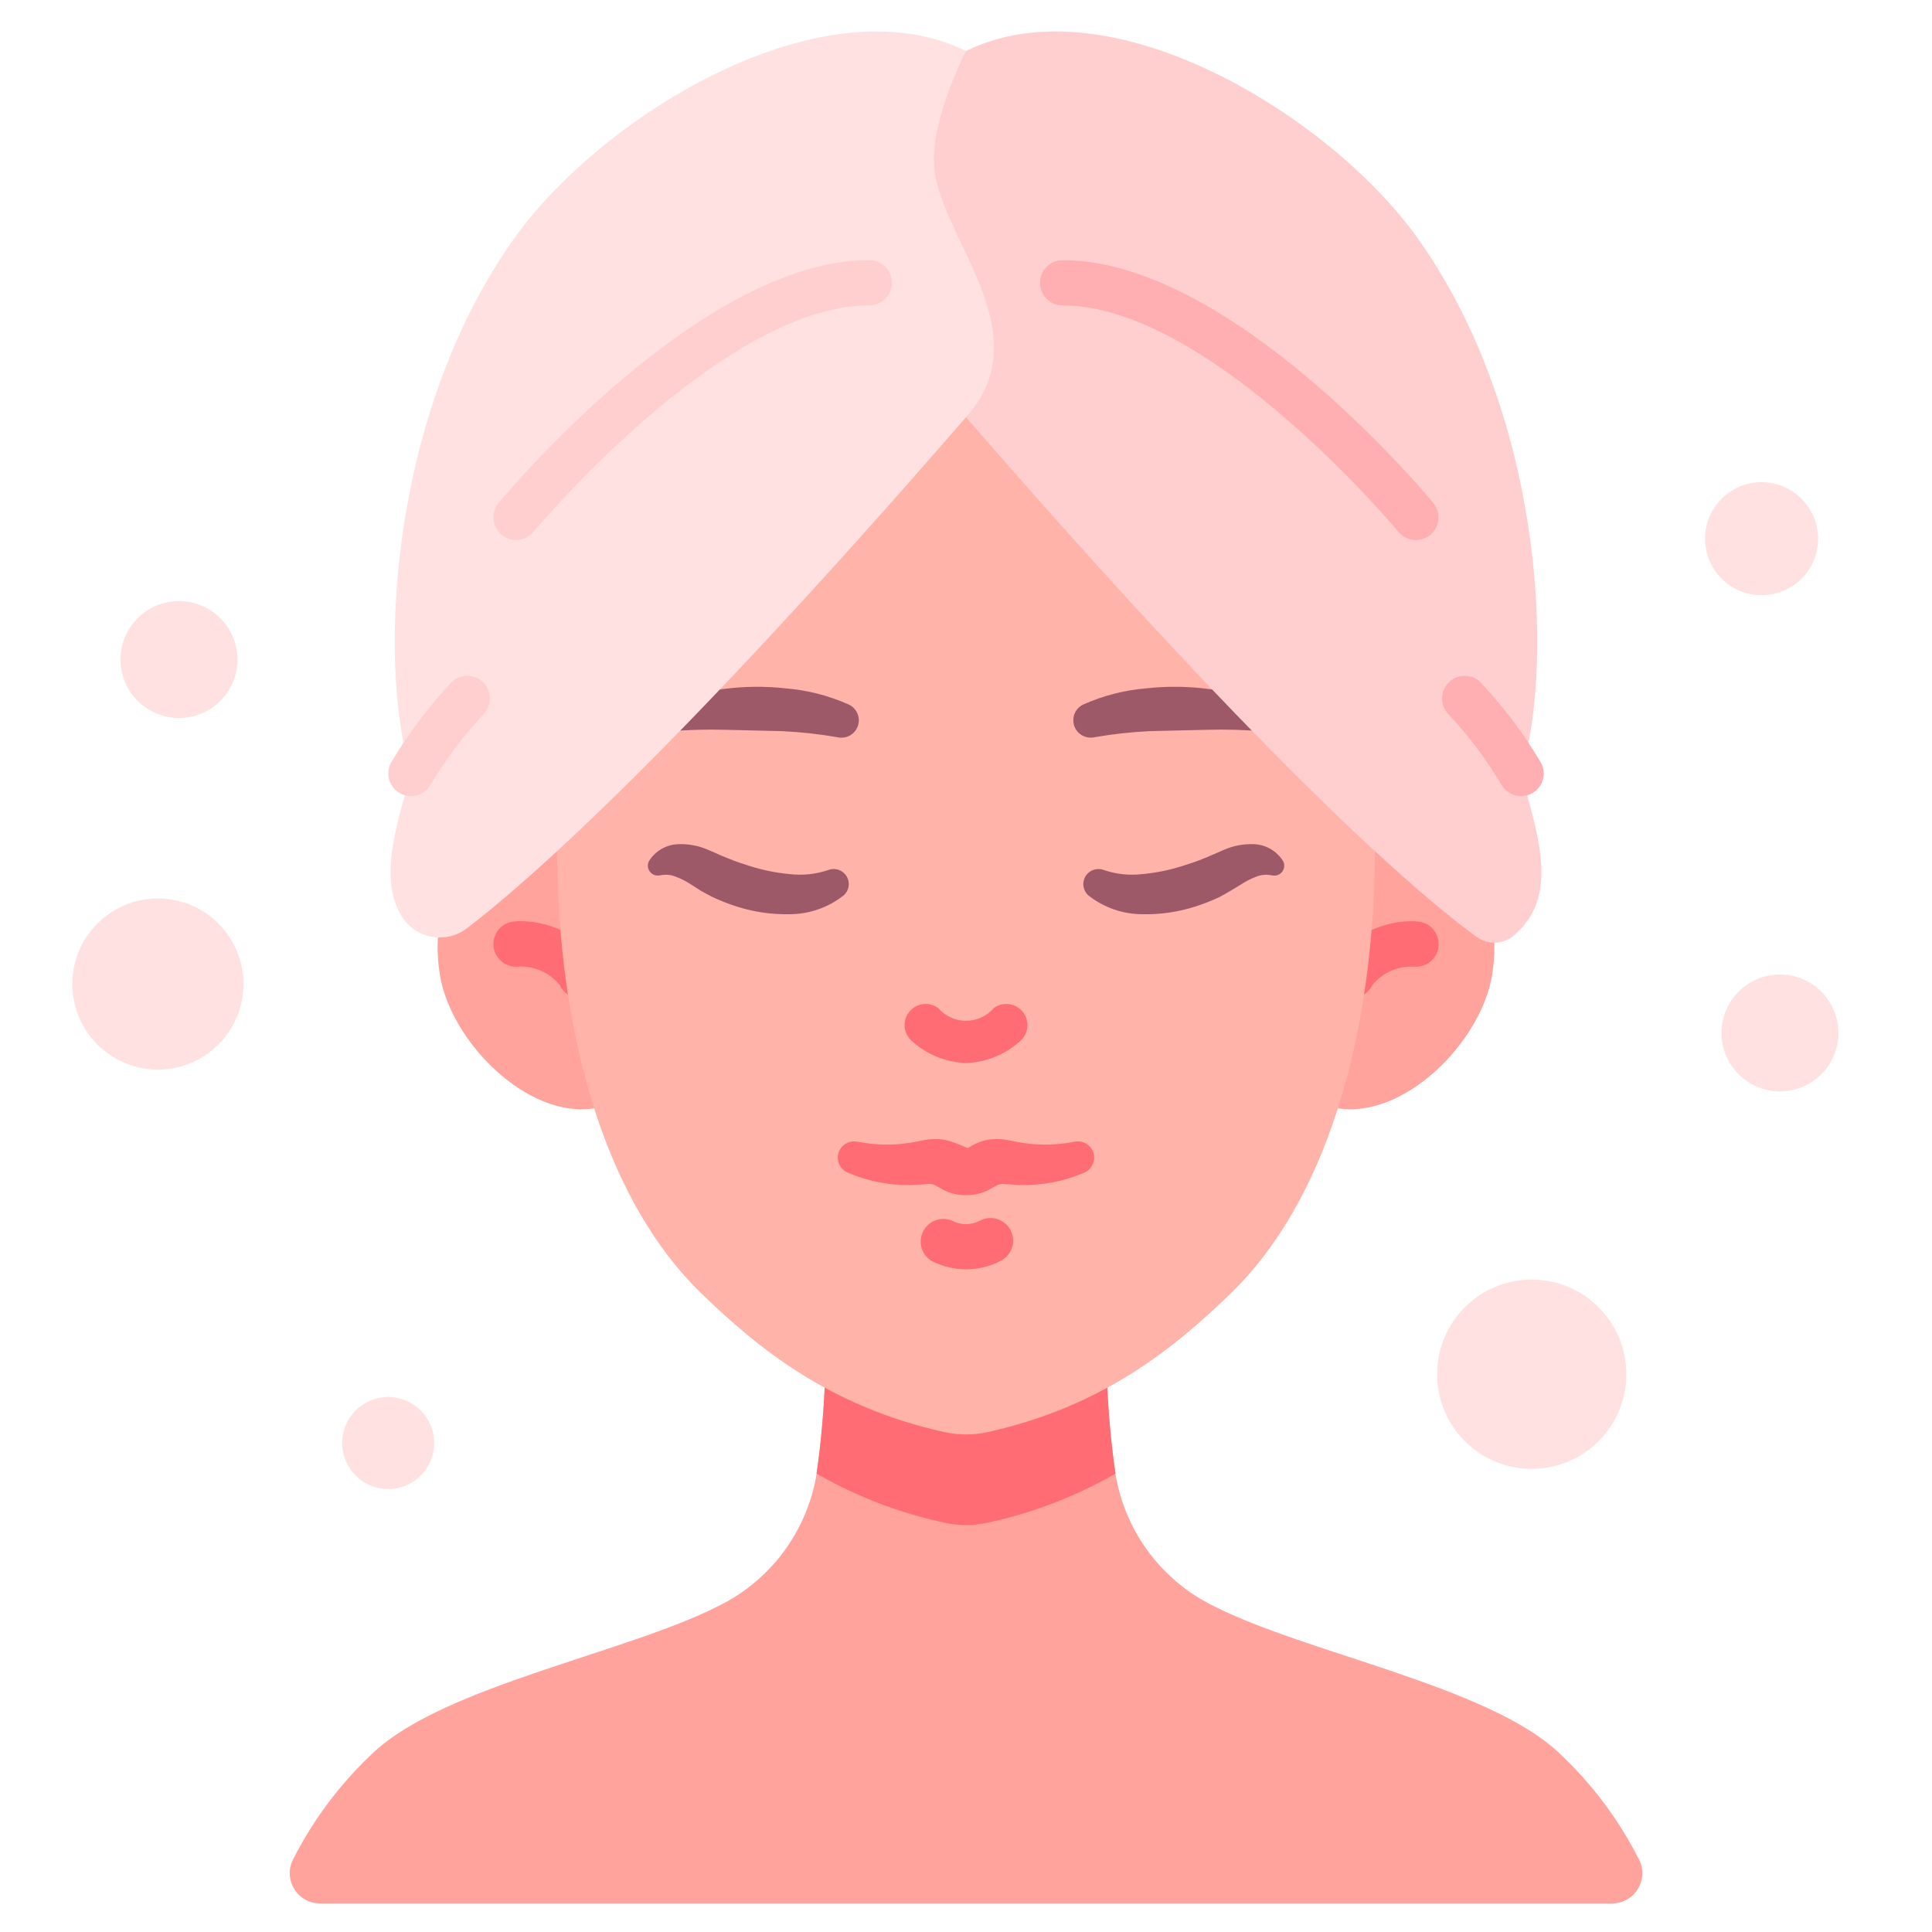 <?xml version="1.0" encoding="UTF-8"?>
<svg xmlns="http://www.w3.org/2000/svg" xmlns:xlink="http://www.w3.org/1999/xlink" width="600px" height="600px" viewBox="0 0 600 600" version="1.1">
<g id="surface1">
<path style=" stroke:none;fill-rule:nonzero;fill:rgb(100%,63.922%,61.176%);fill-opacity:1;" d="M 427.031 261.602 L 415.363 344.176 C 436.133 347.562 459.922 323.645 463.367 302.883 C 467.602 277.367 453.062 259.449 427.031 261.602 Z M 136.633 302.883 C 140.078 323.645 163.867 347.562 184.637 344.176 L 172.969 261.602 C 146.938 259.449 132.398 277.367 136.633 302.883 Z M 136.633 302.883 "/>
<path style=" stroke:none;fill-rule:nonzero;fill:rgb(100%,42.353%,45.098%);fill-opacity:1;" d="M 419.785 309.992 C 417.391 309.984 415.164 308.754 413.879 306.73 C 412.594 304.711 412.43 302.172 413.438 300 C 417.828 290.625 430.902 285.273 440.43 286.199 C 444.293 286.578 447.121 290.016 446.746 293.879 C 446.367 297.746 442.93 300.574 439.062 300.195 C 434.09 299.941 429.297 302.086 426.172 305.961 C 425.008 308.434 422.516 310.004 419.785 309.992 Z M 180.215 309.992 C 177.484 309.996 175.004 308.414 173.844 305.945 C 170.723 302.066 165.926 299.922 160.953 300.18 C 157.09 300.555 153.652 297.727 153.273 293.863 C 152.898 289.996 155.727 286.559 159.59 286.18 C 169.098 285.242 182.184 290.586 186.582 299.98 C 187.602 302.16 187.438 304.707 186.148 306.734 C 184.855 308.766 182.621 309.992 180.215 309.992 Z M 180.215 309.992 "/>
<path style=" stroke:none;fill-rule:nonzero;fill:rgb(100%,63.922%,61.176%);fill-opacity:1;" d="M 500.625 591.141 L 99.375 591.141 C 96.094 591.133 93.059 589.418 91.355 586.613 C 89.652 583.812 89.535 580.324 91.039 577.41 C 97.383 564.902 105.895 553.617 116.176 544.078 C 138.254 523.594 194.316 513.375 222.957 498.844 C 239.273 490.918 250.707 475.547 253.613 457.641 C 255.105 447.277 256 436.84 256.285 426.375 L 343.734 426.375 C 344.02 436.84 344.91 447.277 346.406 457.641 C 349.309 475.547 360.746 490.918 377.062 498.844 C 405.703 513.375 461.766 523.594 483.844 544.078 C 494.125 553.617 502.633 564.902 508.977 577.41 C 510.484 580.328 510.367 583.816 508.66 586.621 C 506.953 589.426 503.906 591.141 500.625 591.141 Z M 500.625 591.141 "/>
<path style=" stroke:none;fill-rule:nonzero;fill:rgb(100%,42.353%,45.098%);fill-opacity:1;" d="M 346.406 457.641 C 334.043 464.746 320.648 469.887 306.703 472.875 C 302.289 473.859 297.711 473.859 293.297 472.875 C 279.352 469.887 265.957 464.746 253.594 457.641 C 255.09 447.277 255.98 436.84 256.266 426.375 L 343.734 426.375 C 344.02 436.84 344.91 447.277 346.406 457.641 Z M 346.406 457.641 "/>
<path style=" stroke:none;fill-rule:nonzero;fill:rgb(100%,70.196%,66.275%);fill-opacity:1;" d="M 172.969 261.602 C 172.898 324.109 189.375 374.129 217.703 401.578 C 235.195 418.527 257.453 436.848 293.312 444.754 C 297.723 445.73 302.297 445.73 306.707 444.754 C 342.566 436.848 364.832 418.527 382.316 401.578 C 410.625 374.129 427.109 324.109 427.031 261.602 C 411.484 22.266 184.641 37.5 172.969 261.602 Z M 172.969 261.602 "/>
<path style=" stroke:none;fill-rule:nonzero;fill:rgb(100%,88.235%,88.235%);fill-opacity:1;" d="M 505.078 426.777 C 505.078 410.547 491.918 397.387 475.688 397.387 C 459.457 397.387 446.297 410.547 446.297 426.777 C 446.297 443.012 459.457 456.168 475.688 456.168 C 491.918 456.168 505.078 443.012 505.078 426.777 Z M 505.078 426.777 "/>
<path style=" stroke:none;fill-rule:nonzero;fill:rgb(100%,88.235%,88.235%);fill-opacity:1;" d="M 75.605 305.602 C 75.605 290.93 63.711 279.031 49.035 279.031 C 34.363 279.031 22.469 290.93 22.469 305.602 C 22.469 320.273 34.363 332.172 49.035 332.172 C 63.711 332.172 75.605 320.273 75.605 305.602 Z M 75.605 305.602 "/>
<path style=" stroke:none;fill-rule:nonzero;fill:rgb(100%,88.235%,88.235%);fill-opacity:1;" d="M 570.93 320.793 C 570.93 310.766 562.801 302.641 552.773 302.641 C 542.746 302.641 534.617 310.766 534.617 320.793 C 534.617 330.82 542.746 338.949 552.773 338.949 C 562.801 338.949 570.93 330.82 570.93 320.793 Z M 570.93 320.793 "/>
<path style=" stroke:none;fill-rule:nonzero;fill:rgb(100%,88.235%,88.235%);fill-opacity:1;" d="M 73.738 204.828 C 73.738 194.805 65.609 186.676 55.586 186.676 C 45.559 186.676 37.43 194.805 37.43 204.828 C 37.43 214.855 45.559 222.984 55.586 222.984 C 65.609 222.984 73.738 214.855 73.738 204.828 Z M 73.738 204.828 "/>
<path style=" stroke:none;fill-rule:nonzero;fill:rgb(100%,88.235%,88.235%);fill-opacity:1;" d="M 134.852 448.148 C 134.852 440.254 128.449 433.852 120.555 433.852 C 112.656 433.852 106.258 440.254 106.258 448.148 C 106.258 456.043 112.656 462.445 120.555 462.445 C 128.449 462.445 134.852 456.043 134.852 448.148 Z M 134.852 448.148 "/>
<path style=" stroke:none;fill-rule:nonzero;fill:rgb(100%,88.235%,88.235%);fill-opacity:1;" d="M 564.625 167.305 C 564.625 157.609 556.766 149.75 547.07 149.75 C 537.375 149.75 529.516 157.609 529.516 167.305 C 529.516 177 537.375 184.859 547.07 184.859 C 556.766 184.859 564.625 177 564.625 167.305 Z M 564.625 167.305 "/>
<path style=" stroke:none;fill-rule:nonzero;fill:rgb(100%,42.353%,45.098%);fill-opacity:1;" d="M 300 330.125 C 293.594 329.91 287.484 327.367 282.82 322.969 C 280.418 320.535 280.285 316.664 282.516 314.074 C 284.746 311.484 288.594 311.039 291.355 313.055 C 293.523 315.57 296.68 317.016 300 317.016 C 303.32 317.016 306.477 315.57 308.645 313.055 C 311.406 311.039 315.254 311.484 317.484 314.074 C 319.715 316.664 319.582 320.535 317.18 322.969 C 312.516 327.367 306.406 329.91 300 330.125 Z M 339.699 358.562 C 339.168 355.824 336.523 354.035 333.789 354.562 L 333.703 354.562 C 328.492 355.609 323.137 355.75 317.879 354.977 C 316.566 354.781 315.285 354.531 313.754 354.234 C 311.562 353.727 309.301 353.617 307.074 353.91 C 304.742 354.32 302.527 355.227 300.578 356.57 C 297.473 355.227 295.258 354.32 292.926 353.91 C 290.699 353.617 288.438 353.727 286.246 354.234 C 284.719 354.531 283.434 354.781 282.121 354.977 C 276.863 355.75 271.512 355.609 266.301 354.562 L 266.211 354.562 C 263.68 354.062 261.18 355.559 260.418 358.023 C 259.66 360.492 260.883 363.133 263.254 364.148 C 269.531 366.875 276.328 368.191 283.168 368 C 284.863 367.953 286.578 367.812 288.039 367.703 C 289.406 367.578 289.992 367.805 292.027 369 C 294.273 370.367 296.844 371.113 299.477 371.156 L 300.523 371.156 C 303.156 371.113 305.727 370.367 307.973 369 C 310.008 367.805 310.594 367.594 311.961 367.703 C 313.422 367.812 315.137 367.953 316.832 368 C 323.672 368.191 330.469 366.875 336.746 364.148 C 338.918 363.207 340.145 360.887 339.699 358.562 Z M 300 394.219 C 296.402 394.199 292.855 393.359 289.625 391.766 C 286.324 389.98 285.008 385.914 286.637 382.531 C 288.266 379.148 292.266 377.645 295.719 379.109 C 298.395 380.535 301.598 380.535 304.27 379.109 C 306.551 377.879 309.32 378 311.484 379.426 C 313.648 380.852 314.852 383.352 314.617 385.93 C 314.383 388.512 312.75 390.754 310.363 391.766 C 307.141 393.359 303.594 394.195 300 394.219 Z M 300 394.219 "/>
<path style=" stroke:none;fill-rule:nonzero;fill:rgb(61.961%,34.902%,41.176%);fill-opacity:1;" d="M 336.438 218.785 C 342.613 216.023 349.211 214.332 355.953 213.777 C 362.438 213.055 368.988 213.125 375.453 213.988 C 381.859 214.852 388.207 216.105 394.457 217.738 C 400.855 219.277 407.027 221.629 412.828 224.734 C 414.234 225.52 414.82 227.246 414.176 228.727 C 413.535 230.203 411.875 230.957 410.34 230.465 L 410.137 230.406 C 404.465 228.742 398.637 227.664 392.746 227.184 C 386.762 226.648 380.75 226.469 374.742 226.645 L 356.992 227.066 C 351.281 227.34 345.598 227.969 339.965 228.941 L 339.723 228.988 C 337.047 229.488 334.414 227.922 333.582 225.332 C 332.75 222.738 333.973 219.934 336.441 218.781 Z M 343.176 270.32 C 346.875 271.512 350.789 271.906 354.652 271.473 C 358.934 271.082 363.164 270.23 367.262 268.922 C 369.359 268.262 371.48 267.578 373.508 266.734 C 374.559 266.371 379.984 263.973 379.984 263.973 C 382.965 262.652 386.207 262.035 389.465 262.164 C 393.141 262.324 396.504 264.277 398.461 267.395 C 399.02 268.426 398.941 269.68 398.266 270.637 C 397.586 271.594 396.426 272.078 395.27 271.895 L 394.523 271.773 C 392.973 271.523 391.383 271.719 389.938 272.344 C 388.34 272.957 386.812 273.742 385.383 274.688 C 384.945 274.992 379.941 278 378.719 278.582 C 376.266 279.738 373.742 280.73 371.16 281.551 C 365.879 283.234 360.359 284.035 354.816 283.922 C 348.746 283.918 342.855 281.879 338.078 278.137 C 336.367 276.68 335.934 274.215 337.039 272.262 C 338.145 270.309 340.48 269.41 342.609 270.125 Z M 261.93 278.133 C 257.148 281.875 251.254 283.914 245.184 283.918 C 239.641 284.031 234.121 283.23 228.84 281.547 C 226.258 280.727 223.734 279.734 221.281 278.578 C 220.059 277.996 218.867 277.309 217.672 276.648 C 217.672 276.648 215.055 274.988 214.617 274.684 C 213.188 273.738 211.66 272.949 210.062 272.34 C 208.617 271.715 207.027 271.52 205.477 271.766 L 204.734 271.875 C 203.586 272.051 202.438 271.562 201.766 270.613 C 201.094 269.664 201.016 268.418 201.562 267.395 C 203.52 264.277 206.883 262.324 210.559 262.164 C 213.816 262.035 217.059 262.652 220.039 263.973 L 222 264.824 C 222 264.824 225.465 266.371 226.516 266.734 C 228.547 267.578 230.664 268.262 232.762 268.922 C 236.859 270.23 241.09 271.082 245.371 271.473 C 249.234 271.906 253.148 271.512 256.848 270.32 L 257.406 270.125 C 259.535 269.402 261.875 270.297 262.988 272.25 C 264.098 274.207 263.664 276.676 261.953 278.133 Z M 260.035 228.945 C 254.402 227.973 248.719 227.348 243.008 227.07 L 225.258 226.648 C 219.25 226.473 213.238 226.652 207.254 227.188 C 201.363 227.668 195.535 228.746 189.863 230.41 L 189.664 230.469 C 188.137 230.941 186.492 230.188 185.855 228.719 C 185.215 227.25 185.781 225.535 187.172 224.738 C 192.973 221.633 199.145 219.281 205.543 217.742 C 211.793 216.109 218.141 214.855 224.547 213.992 C 231.012 213.133 237.562 213.059 244.047 213.781 C 250.789 214.336 257.387 216.027 263.562 218.789 C 266.051 219.93 267.293 222.746 266.453 225.352 C 265.617 227.953 262.969 229.52 260.281 229 Z M 260.035 228.945 "/>
<path style=" stroke:none;fill-rule:nonzero;fill:rgb(100%,81.176%,81.176%);fill-opacity:1;" d="M 472.375 240.211 C 483.238 204.266 478.312 126.59 439.73 73.242 C 412.766 35.961 344.82 -6.156 300 15.836 C 242.016 39.609 260.969 82.141 300 129.562 C 398.609 243.281 444.031 280.469 458.602 290.973 C 462.082 293.5 466.836 293.32 470.117 290.539 C 484.082 278.602 478.148 260.789 472.375 240.211 Z M 472.375 240.211 "/>
<path style=" stroke:none;fill-rule:nonzero;fill:rgb(100%,68.235%,69.804%);fill-opacity:1;" d="M 472.379 247.238 C 469.906 247.242 467.613 245.945 466.34 243.824 C 461.684 235.93 456.172 228.57 449.902 221.883 C 447.238 219.211 447.16 214.914 449.723 212.145 C 452.285 209.375 456.574 209.121 459.445 211.57 C 466.684 219.18 473.047 227.582 478.41 236.609 C 480.402 239.941 479.316 244.254 475.988 246.25 C 474.898 246.902 473.648 247.246 472.379 247.238 Z M 439.734 167.719 C 437.637 167.723 435.645 166.785 434.305 165.168 C 433.727 164.465 375.59 94.855 330.02 94.855 C 326.137 94.855 322.988 91.707 322.988 87.824 C 322.988 83.941 326.137 80.793 330.02 80.793 C 382.199 80.793 442.602 153.156 445.148 156.23 C 446.867 158.328 447.227 161.23 446.07 163.684 C 444.914 166.141 442.449 167.711 439.734 167.719 Z M 439.734 167.719 "/>
<path style=" stroke:none;fill-rule:nonzero;fill:rgb(100%,88.235%,88.235%);fill-opacity:1;" d="M 290.062 51.16 C 289.289 36.359 300 15.836 300 15.836 C 255.18 -6.156 187.234 35.961 160.27 73.242 C 121.688 126.59 116.762 204.266 127.625 240.211 C 122.719 257.703 117.688 273.207 124.879 284.793 C 127 288.07 130.398 290.305 134.246 290.953 C 138.094 291.605 142.039 290.609 145.117 288.211 C 162.93 274.617 208.625 234.953 300 129.562 C 323.809 103.082 291.211 73.242 290.062 51.16 Z M 290.062 51.16 "/>
<path style=" stroke:none;fill-rule:nonzero;fill:rgb(100%,81.176%,81.176%);fill-opacity:1;" d="M 127.621 247.238 C 125.09 247.238 122.754 245.875 121.508 243.676 C 120.258 241.473 120.289 238.77 121.59 236.598 C 126.953 227.566 133.316 219.168 140.555 211.555 C 143.426 209.109 147.715 209.359 150.277 212.129 C 152.84 214.898 152.762 219.195 150.098 221.867 C 143.828 228.555 138.316 235.91 133.66 243.805 C 132.391 245.934 130.098 247.238 127.621 247.238 Z M 160.266 167.719 C 157.543 167.719 155.066 166.145 153.906 163.68 C 152.75 161.215 153.117 158.305 154.852 156.207 C 157.398 153.133 217.801 80.77 269.98 80.77 C 273.863 80.77 277.012 83.918 277.012 87.801 C 277.012 91.684 273.863 94.832 269.98 94.832 C 224.348 94.832 166.273 164.465 165.695 165.145 C 164.359 166.773 162.367 167.715 160.266 167.719 Z M 160.266 167.719 "/>
</g>
</svg>
